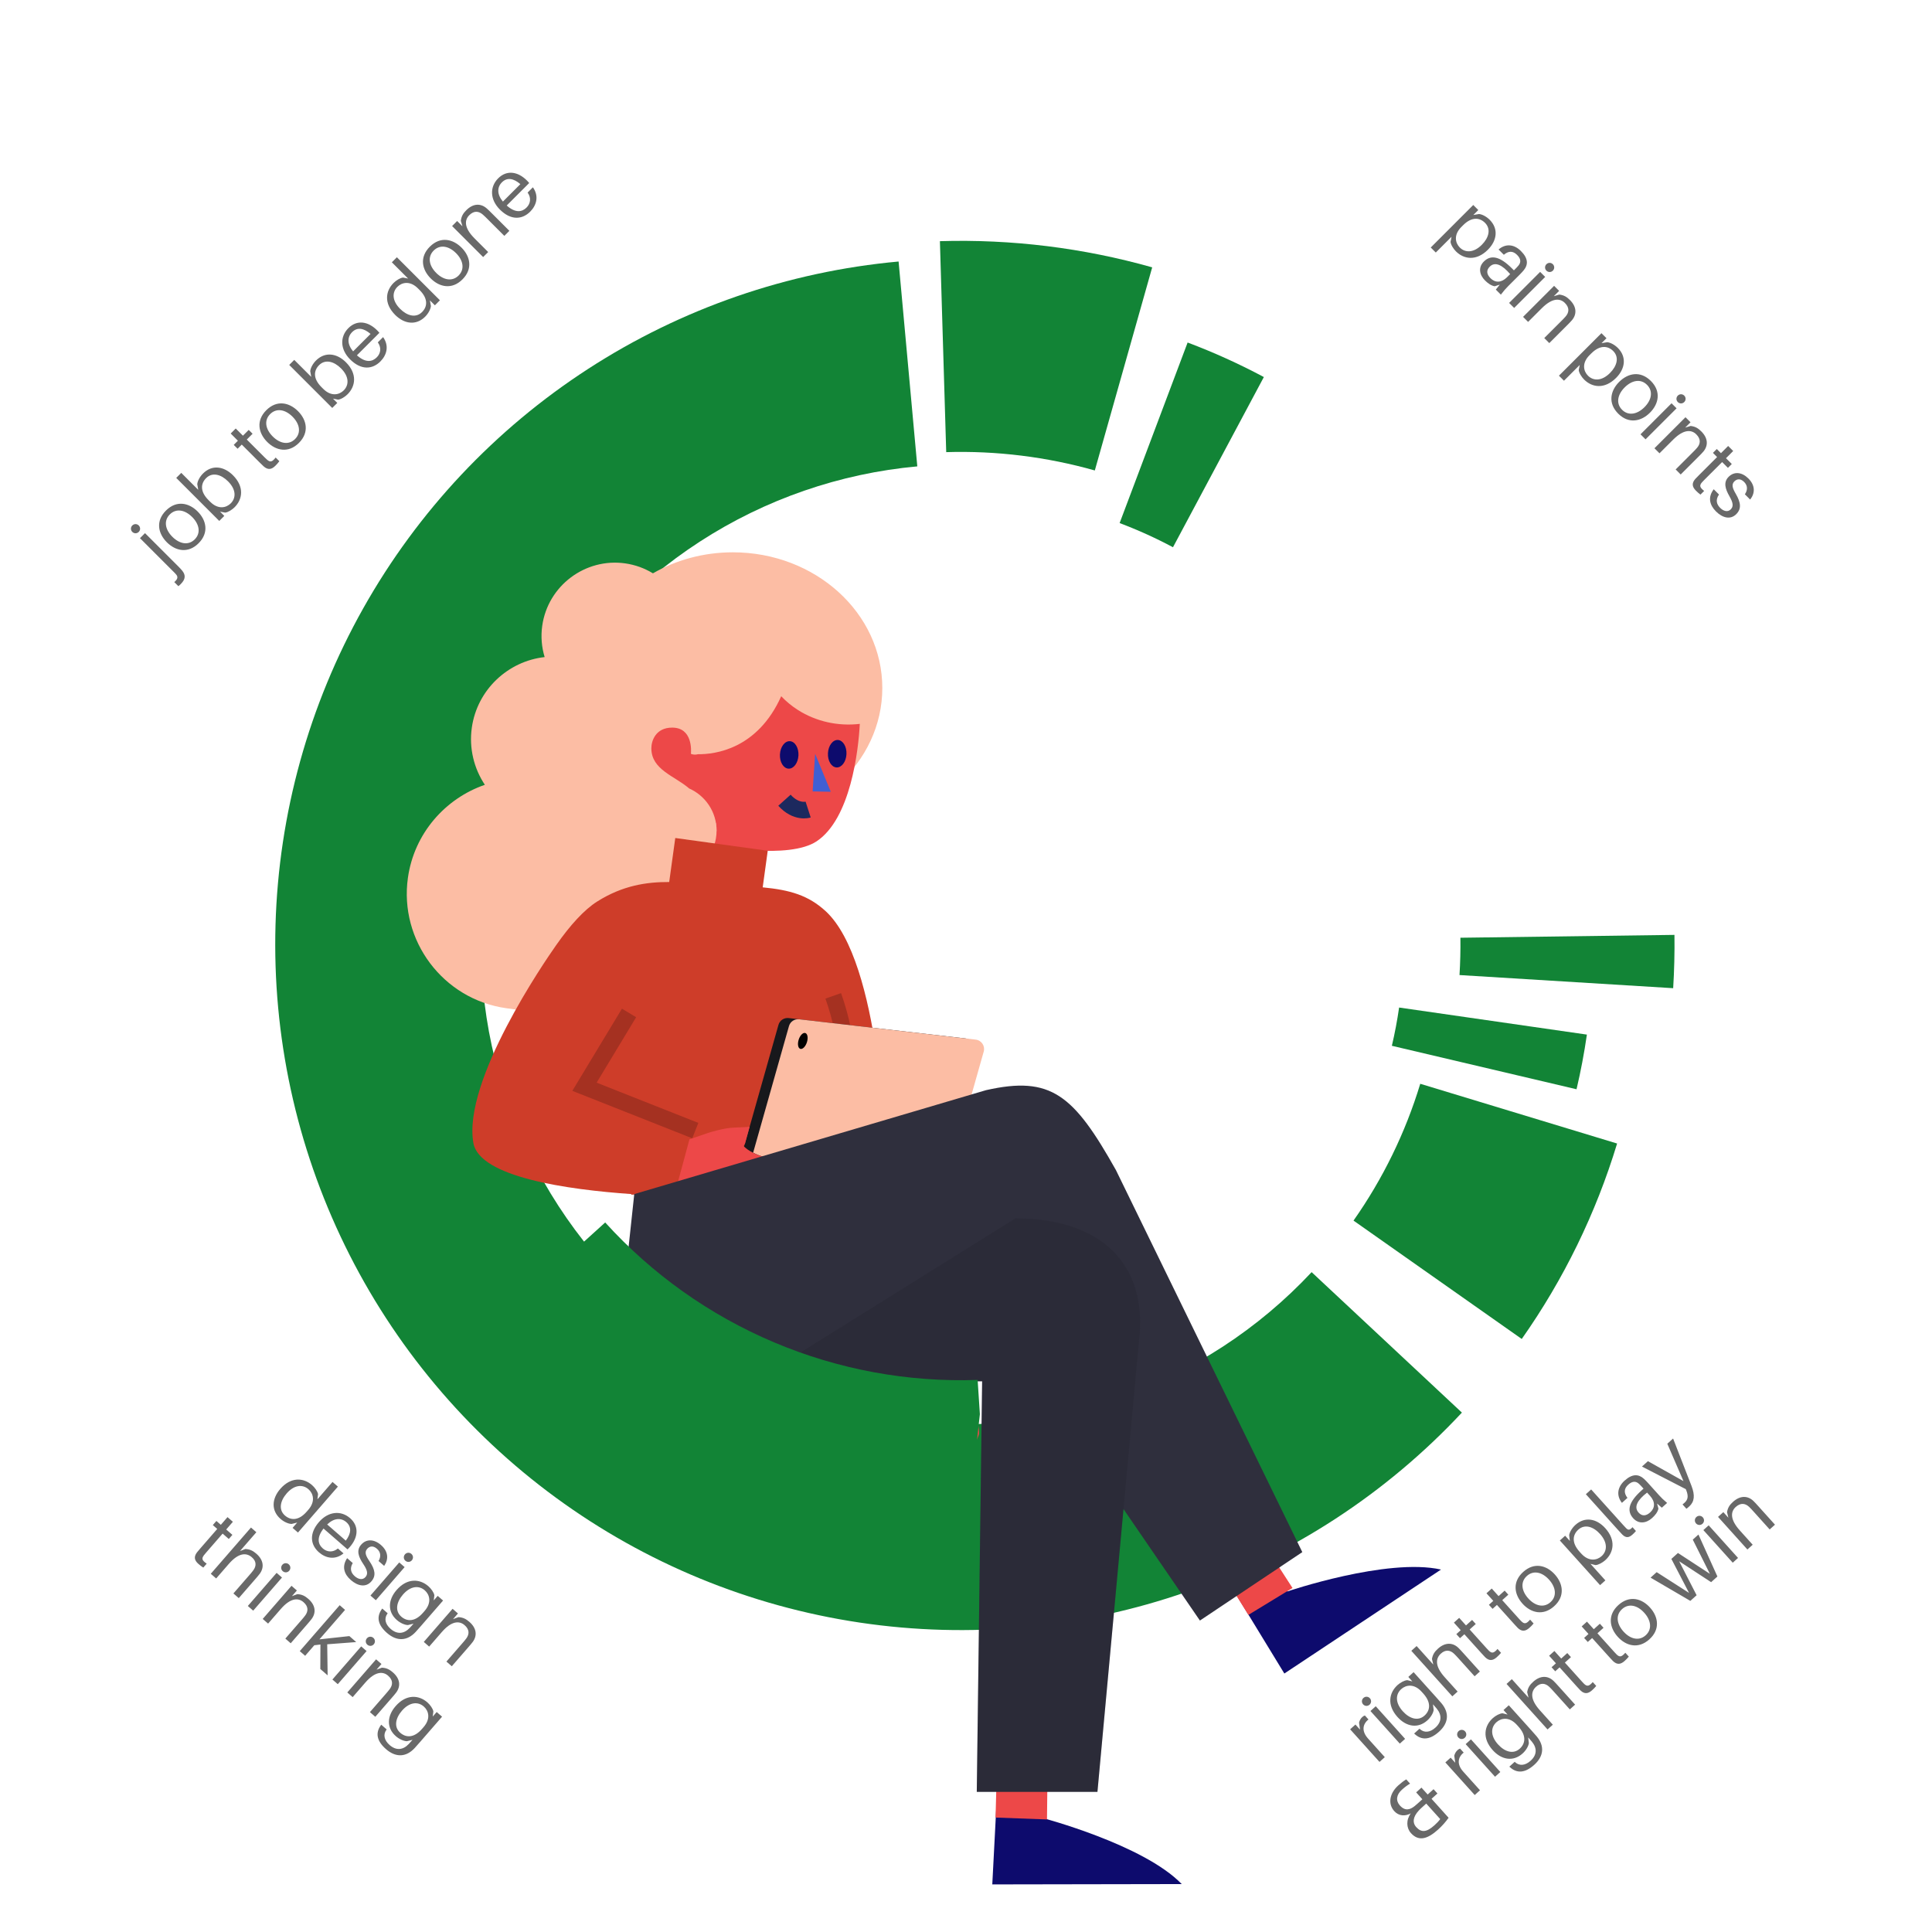 <svg width="350" height="350" viewBox="0 0 350 350" fill="none" xmlns="http://www.w3.org/2000/svg">
    <desc>Illustration of what do clients really want? Keywords: job to be done, pain points, design thinking, right to play &amp; right to win.</desc>
    <g clip-path="url(#clip1)">
        <g filter="url(#filter1_d)">
            <path d="M264.839 247.907C251.096 262.611 233.985 273.757 214.979 280.383C195.973 287.009 175.642 288.917 155.735 285.944C135.829 282.971 116.942 275.206 100.702 263.316C84.462 251.425 71.354 235.767 62.506 217.688C53.659 199.61 49.337 179.652 49.913 159.532C50.488 139.413 55.944 119.735 65.81 102.191C75.677 84.648 89.658 69.764 106.552 58.822C123.445 47.88 142.745 41.206 162.789 39.376L166.178 76.489C152.147 77.77 138.637 82.441 126.812 90.101C114.986 97.76 105.199 108.179 98.293 120.459C91.386 132.739 87.567 146.514 87.164 160.598C86.761 174.681 89.787 188.652 95.98 201.307C102.173 213.962 111.348 224.923 122.717 233.246C134.085 241.569 147.305 247.005 161.24 249.086C175.175 251.167 189.407 249.831 202.711 245.193C216.015 240.555 227.992 232.753 237.613 222.46L264.839 247.907Z" fill="#128436"/>
            <path d="M292.953 199.16C289.115 211.806 283.284 223.759 275.679 234.567L245.201 213.122C250.524 205.556 254.606 197.189 257.293 188.337L292.953 199.16Z" fill="#128436"/>
            <path d="M303.343 161.364C303.386 164.585 303.309 167.806 303.111 171.02L264.403 168.64C264.541 166.389 264.596 164.135 264.566 161.88L303.343 161.364Z" fill="#128436"/>
            <path d="M287.48 179.427C287 182.754 286.375 186.058 285.605 189.33L252.149 181.456C252.688 179.166 253.125 176.853 253.461 174.524L287.48 179.427Z" fill="#128436"/>
            <path d="M170.273 35.69C183.259 35.301 196.229 36.9 208.731 40.432L198.337 77.228C189.585 74.756 180.507 73.636 171.417 73.908L170.273 35.69Z" fill="#128436"/>
            <path d="M215.149 54.05C219.883 55.833 224.496 57.922 228.959 60.305L212.496 91.139C209.373 89.471 206.144 88.008 202.83 86.76L215.149 54.05Z" fill="#128436"/>
        </g>
        <path d="M129.696 149.062C129.774 149.521 129.815 149.992 129.815 150.472C129.815 150.485 129.815 150.497 129.815 150.509C133.971 154.974 136.164 161.204 135.251 167.678C133.645 179.062 123.017 187.062 111.632 185.456L91.675 182.641C80.291 181.035 72.29 170.406 73.897 159.022C75.028 151.002 80.638 144.661 87.835 142.175C85.877 139.227 84.945 135.583 85.475 131.824C86.447 124.932 92.037 119.773 98.668 119.037C98.126 117.251 97.954 115.324 98.231 113.362H98.231C99.252 106.124 106.009 101.037 113.247 102.059C115.088 102.318 116.789 102.949 118.286 103.864C122.474 101.452 127.44 100.056 132.766 100.056C147.717 100.056 159.838 111.061 159.838 124.637C159.838 138.213 147.717 149.219 132.766 149.219C131.728 149.219 130.704 149.166 129.696 149.062Z" fill="#FCBDA4"/>
        <path fill-rule="evenodd" clip-rule="evenodd" d="M136.891 154.073C136.891 154.073 131.934 154.219 129.821 153.065L136.628 157.339L136.891 154.073Z" fill="#CF3E83"/>
        <path d="M124.841 142.835C122.254 140.575 118.003 139.468 117.998 135.564C117.995 134.193 118.797 131.818 121.757 131.814C125.509 131.808 125.213 136.053 125.169 136.525L125.164 136.549L125.166 136.549C125.165 136.561 125.164 136.568 125.164 136.568C125.591 136.734 126.018 136.748 126.445 136.634C129.487 136.669 137.214 135.746 141.523 126.13C142.431 127.085 143.454 127.924 144.565 128.631C147.769 130.664 151.719 131.608 155.761 131.138C155.512 135.995 154.088 148.322 147.94 152.411C145.413 154.092 140.812 154.299 136.891 154.073L135.993 165.207C135.993 165.207 124.019 159.988 123.525 158.565C127.14 157.648 129.815 154.372 129.815 150.472C129.815 147.063 127.771 144.131 124.841 142.835Z" fill="#ED4848"/>
        <path fill-rule="evenodd" clip-rule="evenodd" d="M147.668 136.559L150.505 143.437L147.214 143.371L147.668 136.559Z" fill="#405FD3"/>
        <path fill-rule="evenodd" clip-rule="evenodd" d="M144.647 136.858C144.576 138.232 143.769 139.302 142.842 139.249C141.916 139.195 141.223 138.038 141.293 136.664C141.364 135.29 142.172 134.22 143.098 134.273C144.024 134.326 144.718 135.484 144.647 136.858Z" fill="#0D0B6D"/>
        <path fill-rule="evenodd" clip-rule="evenodd" d="M153.345 136.638C153.274 138.012 152.467 139.083 151.54 139.029C150.614 138.976 149.92 137.819 149.991 136.445C150.062 135.071 150.87 134 151.796 134.053C152.722 134.107 153.416 135.264 153.345 136.638Z" fill="#0D0B6D"/>
        <path d="M146.406 146.666C146.406 146.666 144.261 147.358 142.112 144.968" stroke="#1C295E" stroke-width="3"/>
        <path opacity="0.402" fill-rule="evenodd" clip-rule="evenodd" d="M136.883 154.073C136.883 154.073 131.926 154.219 129.813 153.065L136.62 157.338L136.883 154.073Z" fill="black"/>
        <path fill-rule="evenodd" clip-rule="evenodd" d="M117.015 216.486L114.366 216.448C114.366 216.448 114.369 216.406 114.373 216.318C115.285 216.382 116.168 216.436 117.015 216.486Z" fill="#C83820"/>
        <path d="M170.995 245.194L162.25 246.29L148.165 224.261L147.651 216.939L126.193 216.62L117.034 216.486H117.015C116.167 216.436 115.285 216.383 114.373 216.318C102.837 215.512 86.854 213.269 85.757 207.058C83.767 195.81 98.819 173.98 100.598 171.45C100.709 171.293 100.766 171.208 100.766 171.208C103.289 167.605 105.828 164.802 108.197 163.311C112.805 160.408 117.126 159.772 121.232 159.784L122.332 151.813L139.082 154.124L138.17 160.75C143.089 161.221 146.435 162.183 149.568 165.059C159.624 174.291 160.364 208.868 160.364 208.868L170.995 245.194Z" fill="#CE3D29"/>
        <path fill-rule="evenodd" clip-rule="evenodd" d="M126.193 216.62V216.774C126.193 216.774 122.351 216.781 117.034 216.486L126.193 216.62Z" fill="#C83820"/>
        <path opacity="0.201" d="M147.343 216.85C148.573 201.23 157.086 197.927 150.951 180.409" stroke="black" stroke-width="3"/>
        <path fill-rule="evenodd" clip-rule="evenodd" d="M161.826 236.174L129.837 232.487C128.789 232.366 128.099 231.336 128.386 230.322L141.026 185.666C141.254 184.859 142.034 184.337 142.868 184.432L174.856 188.119C175.904 188.24 176.594 189.27 176.306 190.285L163.667 234.94C163.439 235.748 162.659 236.27 161.826 236.174Z" fill="#18181C"/>
        <path d="M133.42 219.486C133.48 219.502 133.542 219.519 133.604 219.537C135.827 220.143 138.098 220.51 141.258 220.094C143.29 219.828 145.037 219.481 145.018 219.156C144.962 218.337 143.975 218.153 143.975 218.153L142.077 218.245L140.252 218.137C140.252 218.137 148.639 216.551 148.639 216.305C148.613 215.439 147.237 215.089 147.237 215.089C147.237 215.089 150.121 214.63 150.088 214.171C150.009 213.004 148.722 212.916 148.722 212.916C148.722 212.916 149.079 212.607 149.043 212.322C148.902 211.172 146.85 210.981 145.873 210.841C145.873 210.841 142.549 210.795 141.559 210.549C138.956 209.899 137.407 209.318 136.435 208.833L142.93 185.885C143.158 185.078 143.939 184.556 144.772 184.652L176.761 188.339C177.808 188.46 178.498 189.49 178.211 190.504L165.572 235.16C165.343 235.967 164.563 236.489 163.73 236.394L131.741 232.707C130.693 232.585 130.003 231.556 130.29 230.541L133.42 219.486Z" fill="#FCBDA4"/>
        <path fill-rule="evenodd" clip-rule="evenodd" d="M148.64 216.305C148.613 215.439 147.237 215.089 147.237 215.089C147.237 215.089 150.121 214.63 150.088 214.171C150.009 213.004 148.722 212.916 148.722 212.916C148.722 212.916 149.079 212.607 149.043 212.322C148.912 211.257 147.143 211.015 146.106 210.873C146.023 210.862 145.945 210.851 145.873 210.841C145.873 210.841 142.549 210.795 141.56 210.549C136.623 209.316 135.476 208.333 134.87 207.779C134.851 207.763 134.833 207.746 134.816 207.73C134.766 207.684 134.719 207.641 134.673 207.603C134.707 207.566 134.746 207.504 134.786 207.44C134.843 207.349 134.903 207.253 134.959 207.213L135.802 204.122C135.185 204.188 134.581 204.209 133.983 204.23C133.143 204.259 132.315 204.288 131.474 204.442C129.183 204.865 127.826 205.397 127.826 205.397L124.902 206.396L122.782 214.243C123.585 214.958 125.508 216.367 126.813 217.078C129.333 218.45 130.443 218.73 132.146 219.158C132.432 219.23 132.735 219.306 133.064 219.393C133.101 219.402 133.139 219.412 133.177 219.422C133.315 219.458 133.458 219.496 133.604 219.537C135.827 220.143 138.098 220.51 141.258 220.094C143.29 219.828 145.037 219.481 145.018 219.156C144.962 218.337 143.975 218.153 143.975 218.153L142.078 218.245L140.252 218.137C140.252 218.137 148.64 216.551 148.64 216.305ZM175.659 251.221C175.302 250.52 172.854 247.579 170.843 245.213L162.473 246.262C161.514 251.916 165.497 259.995 165.497 259.995C165.497 259.995 163.425 258.731 163.013 259.836C162.83 260.329 162.414 264.257 170.174 264.522C170.998 264.55 172.979 262.874 172.979 262.874C172.979 262.874 171.534 265.634 173.747 266.176C173.747 266.176 177.313 260.832 177.368 259.644C177.422 258.455 176.278 252.437 175.659 251.221Z" fill="#ED4848"/>
        <path opacity="0.148" d="M167.081 249.212C167.081 249.212 168.17 253.325 171.907 254.607C173.214 255.055 172.887 260.346 176.09 259.713" stroke="black" stroke-width="3"/>
        <path fill-rule="evenodd" clip-rule="evenodd" d="M146.18 188.812C145.928 189.603 145.391 190.139 144.979 190.008C144.568 189.877 144.439 189.129 144.691 188.338C144.943 187.546 145.48 187.011 145.891 187.142C146.303 187.273 146.432 188.02 146.18 188.812Z" fill="#020101"/>
        <path opacity="0.2" d="M113.958 183.506L105.884 196.875L125.959 204.819" stroke="black" stroke-width="3"/>
        <path fill-rule="evenodd" clip-rule="evenodd" d="M233.197 288.311L229.244 280.531L219.731 281.964L232.671 303.175L261.053 284.339C251.284 282.16 233.197 288.311 233.197 288.311ZM188.752 329.314L189.741 320.677L181.048 316.641L179.763 341.378L214.083 341.318C207.162 334.14 188.752 329.314 188.752 329.314Z" fill="#0D0B6D"/>
        <path fill-rule="evenodd" clip-rule="evenodd" d="M230.245 281.634L220.604 283.648L226.155 292.554L234.149 287.681L230.245 281.634ZM189.751 322.439L180.632 318.814L180.352 329.266L189.673 329.609L189.751 322.439Z" fill="#ED4848"/>
        <path d="M203.531 273.384L198.812 324.614H176.952L177.922 250.232L136.196 250.519C124.293 250.519 112.78 240.296 113.605 228.416L114.903 216.32L178.624 197.495C190.42 194.828 194.51 198.351 202.158 211.965L235.925 281.181L217.375 293.577L203.531 273.384Z" fill="#2F2F3D"/>
        <path opacity="0.15" fill-rule="evenodd" clip-rule="evenodd" d="M183.948 220.724L136.196 250.519L177.922 250.232L176.952 324.614H198.812L206.306 243.265C208.155 228.464 198.892 220.724 183.948 220.724Z" fill="#18181C"/>
        <path d="M95.826 233.97L109.637 221.461C118.13 230.838 128.568 238.249 140.221 243.176C151.874 248.103 164.462 250.427 177.107 249.988L177.514 256.19L176.214 267.886L128.56 257.056L95.826 233.97Z" fill="#128436"/>
        <path d="M269.864 39.809C269.291 39.236 268.517 38.823 267.933 38.77L266.905 38.95L267.806 38.048L266.894 37.136L259.194 44.837L260.106 45.749L262.959 42.896L262.779 43.818C262.832 44.338 263.288 45.07 263.754 45.537C265.208 46.99 267.467 47.319 269.546 45.24C271.19 43.596 271.508 41.453 269.864 39.809ZM264.454 44.837C263.648 44.031 263.288 42.567 264.741 41.114L265.048 40.806C266.661 39.194 268.093 39.438 269.026 40.371C270.15 41.495 269.715 43.076 268.443 44.349C266.968 45.823 265.441 45.823 264.454 44.837ZM270.981 52.466L271.893 53.378C272.434 52.668 272.795 52.265 273.219 51.84L275.33 49.73C275.574 49.486 275.839 49.199 276.04 48.956C276.868 47.937 276.868 46.813 275.531 45.477C274.29 44.236 272.763 44.087 271.479 45.201L272.434 46.155C273.272 45.445 274.068 45.413 274.831 46.176C275.584 46.93 275.542 47.566 275.065 48.128C274.874 48.361 274.651 48.584 274.407 48.828L274.258 48.977L273.898 48.616C271.692 46.41 270.079 46.113 268.807 47.386C267.767 48.425 268.001 49.783 269.019 50.801C269.56 51.342 270.132 51.745 270.779 51.862L271.692 51.565L270.981 52.466ZM270.026 50.409C269.337 49.719 269.199 48.987 269.878 48.309C270.843 47.343 272.148 47.99 273.58 49.656L273.007 50.228C271.989 51.246 270.875 51.257 270.026 50.409ZM281.314 47.866C280.986 47.537 280.477 47.537 280.148 47.866C279.819 48.194 279.819 48.704 280.148 49.032C280.477 49.361 280.986 49.361 281.314 49.032C281.643 48.704 281.643 48.194 281.314 47.866ZM274.303 55.789L279.925 50.167L279.013 49.255L273.391 54.877L274.303 55.789ZM284.775 58.008C285.677 56.937 285.645 55.59 284.415 54.36C283.842 53.787 283.333 53.469 282.484 53.363L281.487 53.66L282.452 52.695L281.54 51.782L275.919 57.404L276.831 58.316L279.302 55.845C281.222 53.925 282.622 54.01 283.502 54.89C284.372 55.76 284.245 56.608 283.64 57.319C283.375 57.627 283.142 57.86 282.855 58.146L279.758 61.243L280.67 62.156L283.831 58.995C284.287 58.539 284.51 58.316 284.775 58.008ZM293.086 63.032C292.514 62.459 291.739 62.045 291.156 61.992L290.127 62.173L291.029 61.271L290.117 60.359L282.416 68.059L283.328 68.972L286.182 66.118L286.001 67.041C286.054 67.561 286.51 68.293 286.977 68.759C288.43 70.212 290.689 70.541 292.768 68.462C294.412 66.818 294.73 64.676 293.086 63.032ZM287.677 68.059C286.871 67.253 286.51 65.79 287.963 64.336L288.271 64.029C289.883 62.417 291.315 62.66 292.249 63.594C293.373 64.718 292.938 66.299 291.665 67.571C290.191 69.046 288.664 69.046 287.677 68.059ZM299.072 69.017C297.163 67.108 294.914 67.596 293.323 69.187C291.743 70.767 291.244 73.027 293.154 74.936C295.063 76.845 297.322 76.347 298.902 74.766C300.493 73.175 300.981 70.927 299.072 69.017ZM293.854 74.236C292.719 73.101 293.005 71.499 294.32 70.184C295.646 68.858 297.237 68.582 298.372 69.717C299.507 70.852 299.231 72.443 297.905 73.769C296.59 75.084 294.989 75.371 293.854 74.236ZM305.117 71.668C304.788 71.34 304.279 71.34 303.95 71.668C303.622 71.997 303.622 72.506 303.95 72.835C304.279 73.164 304.788 73.164 305.117 72.835C305.446 72.506 305.446 71.997 305.117 71.668ZM298.106 79.591L303.728 73.97L302.816 73.058L297.194 78.679L298.106 79.591ZM308.578 81.811C309.479 80.74 309.448 79.393 308.217 78.163C307.645 77.59 307.135 77.272 306.287 77.166L305.29 77.463L306.255 76.497L305.343 75.585L299.721 81.207L300.634 82.119L303.105 79.647C305.025 77.728 306.425 77.813 307.305 78.693C308.175 79.563 308.048 80.411 307.443 81.122C307.178 81.429 306.944 81.663 306.658 81.949L303.561 85.046L304.473 85.958L307.634 82.798C308.09 82.342 308.313 82.119 308.578 81.811ZM311.98 83.707L313.03 84.757L313.73 84.057L312.68 83.007L313.985 81.703L313.073 80.791L311.768 82.095L311.015 81.342L310.315 82.042L311.068 82.795L307.791 86.073C307.472 86.391 307.239 86.624 307.101 86.783C306.454 87.536 306.528 88.183 307.228 88.883C307.483 89.138 307.748 89.382 308.056 89.605L308.724 88.936C307.928 88.311 307.822 87.971 308.321 87.388C308.459 87.229 308.554 87.133 308.745 86.942L311.98 83.707ZM316.737 86.682C315.581 85.526 314.181 85.356 313.152 86.385C312.166 87.372 312.558 88.591 313.29 89.875C313.979 91.073 314.075 91.742 313.534 92.283C312.993 92.823 312.229 92.611 311.625 92.007C310.978 91.36 310.744 90.554 311.413 89.588L310.458 88.634C309.355 90.076 309.705 91.487 310.861 92.643C312.049 93.831 313.481 94.202 314.541 93.142C315.496 92.187 315.39 91.063 314.435 89.429C313.873 88.464 313.629 87.775 314.191 87.213C314.679 86.725 315.326 86.672 315.963 87.308C316.62 87.966 316.631 88.761 316.101 89.546L317.055 90.501C317.967 89.355 317.999 87.945 316.737 86.682Z" fill="#696969"/>
        <path d="M61.213 269.314L60.239 268.468L57.503 271.615L57.619 270.682C57.53 270.167 57.024 269.469 56.526 269.036C54.975 267.687 52.698 267.517 50.769 269.736C49.244 271.49 49.076 273.65 50.831 275.175C51.442 275.707 52.243 276.065 52.829 276.078L53.843 275.826L53.006 276.788L53.98 277.635L61.213 269.314ZM51.627 274.556C50.427 273.513 50.751 271.906 51.932 270.548C53.3 268.974 54.823 268.868 55.876 269.783C56.736 270.531 57.198 271.966 55.85 273.517L55.565 273.845C54.069 275.566 52.623 275.422 51.627 274.556ZM63.383 280.244C64.908 278.489 65.064 276.458 63.411 275.021C61.77 273.594 59.486 273.775 57.793 275.722C55.953 277.839 56.233 279.872 57.795 281.23C59.029 282.302 60.734 282.651 62.231 281.409L61.212 280.523C60.328 281.265 59.271 281.201 58.49 280.522C57.607 279.754 57.323 278.573 58.61 276.909L62.957 280.688C63.166 280.493 63.304 280.334 63.383 280.244ZM62.739 275.749C63.724 276.605 63.636 277.78 62.644 279.104L59.271 276.172C60.496 274.991 61.788 274.922 62.739 275.749ZM69.013 279.891C67.779 278.818 66.371 278.746 65.416 279.844C64.501 280.897 64.977 282.087 65.797 283.316C66.568 284.463 66.71 285.123 66.208 285.701C65.706 286.278 64.93 286.12 64.284 285.559C63.594 284.959 63.305 284.171 63.904 283.161L62.885 282.276C61.886 283.791 62.333 285.174 63.567 286.247C64.835 287.349 66.289 287.62 67.273 286.487C68.159 285.469 67.975 284.354 66.909 282.792C66.281 281.868 65.989 281.197 66.511 280.597C66.963 280.077 67.605 279.978 68.284 280.569C68.986 281.179 69.052 281.972 68.578 282.792L69.597 283.678C70.427 282.471 70.36 281.062 69.013 279.891ZM74.527 281.504C74.176 281.199 73.668 281.234 73.363 281.585C73.058 281.936 73.094 282.444 73.445 282.749C73.795 283.054 74.303 283.019 74.608 282.668C74.913 282.317 74.878 281.809 74.527 281.504ZM68.086 289.897L73.301 283.897L72.328 283.05L67.112 289.05L68.086 289.897ZM80.267 289.952L79.293 289.105L78.575 289.932L78.69 288.999C78.601 288.484 78.095 287.786 77.597 287.353C76.046 286.004 73.769 285.834 71.841 288.053C70.315 289.808 70.147 291.967 71.902 293.492C72.513 294.024 73.315 294.382 73.9 294.395L74.914 294.143L74.826 294.245C74.668 294.426 74.501 294.619 74.243 294.892C73.194 296.007 71.959 296.125 70.77 295.092C69.74 294.197 69.594 293.175 70.154 292.371L70.232 292.259L69.247 291.403L69.16 291.526C68.182 292.902 68.411 294.353 70.12 295.839C71.853 297.345 73.724 297.342 75.305 295.636C75.602 295.318 76.006 294.854 76.331 294.48L80.267 289.952ZM72.699 292.873C71.499 291.83 71.822 290.223 73.003 288.865C74.371 287.291 75.895 287.185 76.948 288.1C77.808 288.848 78.27 290.283 76.922 291.834L76.636 292.162C75.14 293.883 73.695 293.739 72.699 292.873ZM85.652 297.435C86.476 296.304 86.351 294.962 85.037 293.82C84.426 293.289 83.896 293.007 83.042 292.96L82.068 293.326L82.964 292.296L81.99 291.45L76.775 297.45L77.748 298.296L80.041 295.658C81.822 293.609 83.225 293.596 84.164 294.413C85.093 295.22 85.025 296.075 84.471 296.826C84.228 297.152 84.012 297.401 83.746 297.707L80.873 301.012L81.846 301.858L84.779 298.485C85.202 297.998 85.409 297.76 85.652 297.435ZM40.33 277.827L41.451 278.801L42.1 278.054L40.98 277.08L42.19 275.687L41.217 274.841L40.006 276.233L39.202 275.535L38.553 276.282L39.356 276.98L36.316 280.478C36.02 280.818 35.804 281.067 35.678 281.235C35.085 282.032 35.204 282.672 35.951 283.322C36.223 283.558 36.504 283.783 36.827 283.983L37.447 283.27C36.609 282.701 36.48 282.37 36.937 281.753C37.063 281.585 37.151 281.483 37.329 281.28L40.33 277.827ZM47.063 285.091C47.888 283.959 47.762 282.618 46.449 281.476C45.838 280.945 45.307 280.663 44.454 280.616L43.48 280.982L46.442 277.575L45.468 276.728L38.186 285.105L39.16 285.952L41.453 283.314C43.234 281.265 44.617 281.275 45.576 282.069C46.524 282.853 46.437 283.731 45.883 284.482C45.64 284.808 45.423 285.057 45.158 285.362L42.284 288.668L43.258 289.514L46.19 286.141C46.613 285.654 46.82 285.416 47.063 285.091ZM52.311 283.392C51.961 283.087 51.453 283.123 51.148 283.474C50.842 283.825 50.878 284.333 51.229 284.638C51.58 284.943 52.088 284.907 52.393 284.556C52.698 284.205 52.662 283.697 52.311 283.392ZM45.87 291.785L51.086 285.785L50.112 284.939L44.897 290.939L45.87 291.785ZM56.471 293.269C57.296 292.138 57.17 290.796 55.857 289.654C55.246 289.123 54.716 288.841 53.862 288.795L52.888 289.16L53.783 288.13L52.81 287.284L47.594 293.284L48.568 294.13L50.861 291.492C52.642 289.443 54.044 289.43 54.984 290.247C55.912 291.054 55.844 291.909 55.291 292.661C55.048 292.986 54.831 293.235 54.566 293.541L51.692 296.846L52.666 297.693L55.598 294.319C56.022 293.832 56.228 293.594 56.471 293.269ZM58.029 302.355L59.354 303.506L59.279 297.876L64.535 297.477L63.29 296.394L57.866 296.986L62.511 291.643L61.538 290.797L54.305 299.117L55.278 299.964L56.941 298.05L58.049 297.92L58.029 302.355ZM67.634 296.712C67.283 296.407 66.775 296.443 66.47 296.794C66.165 297.144 66.201 297.652 66.552 297.957C66.903 298.262 67.41 298.227 67.715 297.876C68.02 297.525 67.985 297.017 67.634 296.712ZM61.193 305.105L66.409 299.105L65.435 298.259L60.219 304.259L61.193 305.105ZM71.794 306.589C72.618 305.457 72.493 304.116 71.18 302.974C70.568 302.443 70.038 302.161 69.184 302.114L68.21 302.48L69.106 301.45L68.132 300.604L62.917 306.604L63.89 307.45L66.183 304.812C67.965 302.763 69.367 302.75 70.307 303.567C71.235 304.374 71.167 305.229 70.614 305.98C70.371 306.306 70.154 306.555 69.888 306.86L67.015 310.166L67.988 311.012L70.921 307.639C71.344 307.152 71.551 306.914 71.794 306.589ZM80.085 310.993L79.111 310.147L78.392 310.973L78.508 310.04C78.419 309.526 77.913 308.827 77.415 308.394C75.864 307.046 73.587 306.876 71.658 309.095C70.133 310.849 69.965 313.009 71.72 314.534C72.331 315.066 73.132 315.424 73.718 315.436L74.732 315.185L74.643 315.287C74.486 315.468 74.318 315.66 74.061 315.933C73.012 317.049 71.776 317.167 70.588 316.134C69.557 315.238 69.412 314.217 69.972 313.412L70.049 313.301L69.064 312.444L68.977 312.568C68 313.944 68.229 315.395 69.938 316.881C71.67 318.387 73.541 318.383 75.123 316.678C75.42 316.359 75.823 315.895 76.148 315.522L80.085 310.993ZM72.516 313.915C71.316 312.872 71.64 311.265 72.821 309.906C74.189 308.333 75.712 308.226 76.765 309.142C77.626 309.889 78.088 311.324 76.739 312.875L76.454 313.204C74.958 314.924 73.513 314.781 72.516 313.915Z" fill="#696969"/>
        <path d="M246.789 311.058C246.51 311.309 246.299 311.68 246.205 312.068L246.382 313.342L245.549 312.417L244.59 313.28L249.91 319.188L250.869 318.325L247.838 314.958C246.623 313.609 246.849 312.336 247.913 311.499L247.26 310.775C247.099 310.82 246.945 310.918 246.789 311.058ZM247.003 307.596C246.657 307.907 246.631 308.415 246.942 308.761C247.253 309.106 247.761 309.133 248.107 308.822C248.452 308.511 248.479 308.002 248.168 307.657C247.857 307.311 247.348 307.284 247.003 307.596ZM254.548 315.012L249.229 309.104L248.27 309.967L253.589 315.875L254.548 315.012ZM256.087 302.928L255.129 303.791L255.861 304.605L254.949 304.377C254.427 304.402 253.673 304.819 253.182 305.261C251.655 306.636 251.208 308.875 253.176 311.06C254.731 312.788 256.854 313.218 258.582 311.662C259.184 311.12 259.638 310.368 259.721 309.789L259.595 308.752L259.685 308.852C259.846 309.03 260.017 309.22 260.256 309.509C261.236 310.686 261.202 311.927 260.032 312.981C259.017 313.894 257.986 313.914 257.256 313.26L257.154 313.17L256.184 314.043L256.296 314.144C257.543 315.282 259.011 315.232 260.694 313.716C262.4 312.181 262.625 310.323 261.125 308.545C260.845 308.212 260.433 307.755 260.102 307.387L256.087 302.928ZM258.065 310.796C256.883 311.86 255.328 311.343 254.123 310.005C252.728 308.455 252.808 306.93 253.845 305.997C254.692 305.234 256.172 304.95 257.547 306.478L257.839 306.801C259.364 308.495 259.046 309.912 258.065 310.796ZM264.171 298.495C263.148 297.539 261.802 297.5 260.508 298.664C259.907 299.206 259.562 299.698 259.412 300.54L259.656 301.551L256.635 298.196L255.676 299.059L263.104 307.308L264.062 306.445L261.724 303.848C259.907 301.83 260.085 300.458 260.99 299.603C261.884 298.758 262.745 298.952 263.423 299.593C263.716 299.873 263.937 300.119 264.208 300.42L267.139 303.675L268.098 302.811L265.107 299.49C264.675 299.01 264.464 298.776 264.171 298.495ZM266.243 295.197L267.346 294.203L266.684 293.467L265.58 294.461L264.346 293.09L263.387 293.953L264.622 295.324L263.83 296.037L264.493 296.773L265.284 296.06L268.385 299.505C268.687 299.839 268.907 300.084 269.059 300.23C269.777 300.916 270.427 300.875 271.163 300.213C271.43 299.972 271.688 299.72 271.926 299.425L271.294 298.722C270.628 299.484 270.283 299.572 269.727 299.044C269.575 298.898 269.485 298.797 269.304 298.597L266.243 295.197ZM272.143 289.884L273.246 288.891L272.584 288.155L271.48 289.149L270.246 287.778L269.287 288.641L270.522 290.012L269.73 290.724L270.393 291.46L271.184 290.747L274.286 294.192C274.587 294.526 274.808 294.772 274.959 294.918C275.677 295.603 276.327 295.563 277.063 294.9C277.331 294.66 277.588 294.408 277.827 294.112L277.194 293.41C276.528 294.171 276.183 294.26 275.627 293.731C275.475 293.585 275.385 293.485 275.204 293.284L272.143 289.884ZM275.946 284.765C273.939 286.571 274.309 288.842 275.814 290.515C277.31 292.175 279.54 292.792 281.546 290.985C283.553 289.178 283.173 286.896 281.678 285.235C280.172 283.563 277.952 282.958 275.946 284.765ZM280.884 290.249C279.691 291.323 278.107 290.953 276.862 289.571C275.607 288.178 275.415 286.574 276.608 285.5C277.801 284.427 279.375 284.785 280.63 286.179C281.874 287.561 282.077 289.175 280.884 290.249ZM285.407 276.246C284.805 276.788 284.351 277.539 284.268 278.119L284.394 279.156L283.541 278.209L282.582 279.072L289.869 287.165L290.828 286.301L288.128 283.303L289.04 283.531C289.562 283.505 290.316 283.088 290.807 282.647C292.334 281.272 292.781 279.033 290.813 276.848C289.258 275.12 287.135 274.69 285.407 276.246ZM290.144 281.911C289.297 282.674 287.817 282.957 286.442 281.43L286.151 281.107C284.625 279.412 284.943 277.995 285.924 277.112C287.106 276.048 288.662 276.565 289.866 277.903C291.261 279.452 291.181 280.977 290.144 281.911ZM288.253 269.828L287.295 270.691L293.176 277.223C293.467 277.546 293.698 277.803 293.89 277.993C294.596 278.71 295.169 278.517 295.726 278.015C295.949 277.814 296.185 277.582 296.366 277.358L295.744 276.667C295.27 277.195 294.981 277.233 294.618 276.874C294.436 276.694 294.265 276.505 294.105 276.326L288.253 269.828ZM301.055 273.136L302.014 272.273C301.333 271.696 300.949 271.315 300.547 270.869L298.55 268.65C298.319 268.394 298.047 268.114 297.814 267.9C296.841 267.021 295.718 266.962 294.313 268.226C293.009 269.401 292.781 270.918 293.826 272.258L294.829 271.355C294.163 270.481 294.173 269.685 294.976 268.962C295.767 268.25 296.4 268.325 296.937 268.831C297.16 269.034 297.371 269.268 297.602 269.525L297.742 269.681L297.363 270.022C295.044 272.11 294.663 273.704 295.868 275.042C296.852 276.134 298.22 275.972 299.29 275.009C299.858 274.497 300.291 273.946 300.441 273.306L300.192 272.379L301.055 273.136ZM298.95 273.982C298.226 274.634 297.488 274.734 296.845 274.02C295.932 273.006 296.646 271.737 298.384 270.394L298.926 270.996C299.89 272.066 299.842 273.179 298.95 273.982ZM303.096 260.601L302.048 261.545L304.975 268.315L298.536 264.707L297.455 265.68L305.398 269.771L305.51 270.053C305.912 271.105 305.753 271.712 305.162 272.244C305.062 272.335 304.961 272.425 304.806 272.544L305.509 273.325C305.674 273.216 305.808 273.096 306.02 272.905C306.978 272.042 307.082 270.879 306.437 269.199L303.096 260.601ZM259.704 324.129L258.634 325.092L257.509 323.844L256.551 324.707L257.675 325.955L257.006 326.558C256.761 326.778 256.516 326.999 256.305 327.169C255.44 327.867 254.545 328.128 253.601 327.08C252.828 326.222 252.948 325.145 253.963 324.231C254.509 323.74 254.907 323.442 255.444 323.119L254.752 322.35C254.258 322.654 253.86 322.951 253.314 323.443C251.72 324.878 251.397 326.784 252.581 328.099C253.394 329.002 254.548 329.073 255.576 328.511C254.694 329.729 254.778 331.167 255.611 332.092C257.077 333.72 258.737 333.053 260.531 331.437C261.278 330.764 261.923 330.023 262.427 329.306L259.336 325.872L260.406 324.909L259.704 324.129ZM256.551 330.984C255.909 330.271 255.867 329.238 257.049 327.972C257.252 327.749 257.463 327.559 257.709 327.338L258.377 326.736L260.907 329.545C260.598 329.964 260.317 330.257 259.871 330.659C258.478 331.913 257.515 332.054 256.551 330.984ZM264.037 317.058C263.758 317.309 263.548 317.68 263.453 318.068L263.631 319.341L262.798 318.416L261.839 319.279L267.159 325.187L268.117 324.324L265.086 320.958C263.872 319.609 264.098 318.335 265.161 317.499L264.509 316.774C264.347 316.819 264.193 316.917 264.037 317.058ZM264.251 313.595C263.906 313.906 263.879 314.415 264.19 314.76C264.501 315.106 265.01 315.132 265.355 314.821C265.701 314.51 265.728 314.002 265.416 313.656C265.105 313.31 264.597 313.284 264.251 313.595ZM271.797 321.011L266.477 315.103L265.518 315.966L270.838 321.874L271.797 321.011ZM273.336 308.927L272.377 309.791L273.11 310.604L272.198 310.376C271.676 310.402 270.921 310.819 270.431 311.261C268.904 312.636 268.457 314.875 270.424 317.059C271.98 318.787 274.103 319.217 275.831 317.661C276.433 317.119 276.886 316.368 276.97 315.788L276.844 314.751L276.934 314.851C277.094 315.03 277.265 315.219 277.505 315.508C278.484 316.685 278.451 317.926 277.28 318.98C276.266 319.893 275.235 319.914 274.504 319.259L274.403 319.169L273.433 320.042L273.544 320.144C274.791 321.282 276.26 321.231 277.943 319.716C279.648 318.18 279.873 316.323 278.373 314.545C278.093 314.211 277.682 313.754 277.351 313.386L273.336 308.927ZM275.313 316.795C274.132 317.859 272.576 317.342 271.372 316.004C269.977 314.455 270.056 312.93 271.093 311.996C271.94 311.233 273.421 310.95 274.796 312.477L275.087 312.8C276.613 314.495 276.294 315.912 275.313 316.795ZM281.42 304.495C280.397 303.538 279.05 303.5 277.757 304.664C277.155 305.206 276.811 305.698 276.66 306.54L276.905 307.551L273.884 304.195L272.925 305.059L280.352 313.307L281.311 312.444L278.972 309.847C277.156 307.829 277.334 306.458 278.239 305.603C279.133 304.757 279.994 304.951 280.672 305.592C280.965 305.873 281.186 306.118 281.457 306.419L284.388 309.674L285.346 308.811L282.355 305.489C281.924 305.01 281.713 304.776 281.42 304.495ZM283.491 301.196L284.595 300.203L283.932 299.467L282.829 300.461L281.594 299.09L280.636 299.953L281.87 301.324L281.079 302.036L281.741 302.772L282.533 302.06L285.634 305.504C285.935 305.838 286.156 306.084 286.308 306.23C287.026 306.915 287.676 306.875 288.411 306.212C288.679 305.972 288.936 305.72 289.175 305.424L288.543 304.722C287.876 305.483 287.532 305.572 286.975 305.043C286.823 304.897 286.733 304.797 286.552 304.596L283.491 301.196ZM289.391 295.884L290.495 294.89L289.832 294.154L288.729 295.148L287.494 293.777L286.536 294.64L287.77 296.011L286.979 296.724L287.641 297.46L288.433 296.747L291.534 300.191C291.835 300.526 292.056 300.771 292.208 300.917C292.926 301.603 293.576 301.562 294.312 300.9C294.579 300.659 294.837 300.407 295.075 300.112L294.443 299.409C293.776 300.171 293.432 300.259 292.875 299.731C292.724 299.585 292.633 299.484 292.453 299.284L289.391 295.884ZM293.194 290.764C291.188 292.571 291.557 294.842 293.063 296.514C294.558 298.175 296.788 298.791 298.795 296.984C300.801 295.178 300.422 292.895 298.926 291.235C297.421 289.562 295.201 288.958 293.194 290.764ZM298.132 296.249C296.94 297.323 295.355 296.953 294.111 295.571C292.856 294.177 292.664 292.574 293.857 291.5C295.049 290.426 296.624 290.785 297.878 292.178C299.123 293.56 299.325 295.175 298.132 296.249ZM307.69 277.995L306.664 278.919L309.759 285.114L303.978 281.337L302.785 282.411L305.988 288.57L300.121 284.81L299.017 285.804L306.221 290.016L307.358 288.992L304.196 282.836L309.988 286.623L311.125 285.599L307.69 277.995ZM307.316 274.819C306.97 275.131 306.944 275.639 307.255 275.985C307.566 276.33 308.074 276.357 308.42 276.046C308.766 275.734 308.792 275.226 308.481 274.88C308.17 274.535 307.662 274.508 307.316 274.819ZM314.861 282.235L309.542 276.327L308.583 277.191L313.903 283.099L314.861 282.235ZM317.626 271.894C316.603 270.938 315.257 270.899 313.964 272.063C313.362 272.605 313.017 273.097 312.867 273.939L313.111 274.95L312.198 273.936L311.239 274.799L316.559 280.707L317.517 279.844L315.179 277.247C313.362 275.229 313.52 273.835 314.445 273.002C315.359 272.179 316.2 272.351 316.878 272.992C317.172 273.272 317.392 273.518 317.663 273.819L320.594 277.074L321.553 276.21L318.562 272.889C318.13 272.409 317.919 272.175 317.626 271.894Z" fill="#696969"/>
        <path d="M23.968 95.193C23.639 95.522 23.639 96.031 23.968 96.36C24.297 96.689 24.806 96.689 25.135 96.36C25.464 96.031 25.464 95.522 25.135 95.193C24.806 94.865 24.297 94.865 23.968 95.193ZM26.27 96.583L25.358 97.495L31.509 103.647C31.669 103.806 31.828 103.965 31.955 104.135C32.252 104.517 32.209 104.92 31.573 105.45L32.316 106.192C32.475 106.076 32.602 105.948 32.772 105.779C33.641 104.909 33.631 104.156 33.026 103.403C32.856 103.191 32.591 102.904 32.379 102.692L26.27 96.583ZM30.061 92.495C28.151 94.404 28.639 96.653 30.23 98.244C31.811 99.824 34.07 100.323 35.979 98.413C37.888 96.504 37.39 94.245 35.809 92.665C34.218 91.074 31.97 90.586 30.061 92.495ZM35.279 97.713C34.144 98.848 32.542 98.562 31.227 97.247C29.901 95.921 29.626 94.33 30.761 93.195C31.895 92.06 33.486 92.336 34.812 93.662C36.127 94.977 36.414 96.579 35.279 97.713ZM36.774 85.782C36.201 86.355 35.787 87.129 35.734 87.712L35.915 88.741L32.839 85.665L31.927 86.577L39.722 94.373L40.635 93.461L39.86 92.687L40.783 92.867C41.303 92.814 42.035 92.358 42.501 91.891C43.955 90.438 44.283 88.179 42.204 86.1C40.56 84.456 38.418 84.138 36.774 85.782ZM41.801 91.191C40.995 91.997 39.532 92.358 38.078 90.905L37.771 90.597C36.159 88.985 36.403 87.553 37.336 86.62C38.46 85.495 40.041 85.93 41.313 87.203C42.788 88.677 42.788 90.205 41.801 91.191ZM44.709 79.628L45.759 78.578L45.059 77.878L44.009 78.928L42.705 77.624L41.792 78.536L43.097 79.84L42.344 80.594L43.044 81.293L43.797 80.54L47.074 83.818C47.393 84.136 47.626 84.37 47.785 84.507C48.538 85.154 49.185 85.08 49.885 84.38C50.14 84.126 50.384 83.86 50.606 83.553L49.938 82.885C49.312 83.68 48.973 83.786 48.39 83.288C48.23 83.15 48.135 83.054 47.944 82.863L44.709 79.628ZM48.239 74.317C46.33 76.226 46.818 78.475 48.408 80.066C49.989 81.646 52.248 82.144 54.157 80.235C56.066 78.326 55.568 76.067 53.988 74.486C52.397 72.895 50.148 72.407 48.239 74.317ZM53.457 79.535C52.322 80.67 50.721 80.384 49.406 79.069C48.08 77.743 47.804 76.152 48.939 75.017C50.074 73.882 51.665 74.158 52.99 75.483C54.306 76.799 54.592 78.4 53.457 79.535ZM57.241 65.314C56.669 65.887 56.255 66.661 56.202 67.245L56.382 68.273L53.306 65.198L52.394 66.11L60.19 73.906L61.102 72.993L60.328 72.219L61.251 72.4C61.77 72.347 62.502 71.89 62.969 71.424C64.422 69.971 64.751 67.711 62.672 65.632C61.028 63.989 58.885 63.67 57.241 65.314ZM62.269 70.724C61.463 71.53 59.999 71.89 58.546 70.437L58.238 70.13C56.626 68.517 56.87 67.086 57.803 66.152C58.928 65.028 60.508 65.463 61.781 66.736C63.255 68.21 63.255 69.737 62.269 70.724ZM68.318 59.838C66.674 58.194 64.659 57.897 63.11 59.445C61.572 60.983 61.593 63.274 63.418 65.099C65.401 67.082 67.448 66.944 68.912 65.481C70.068 64.324 70.535 62.649 69.4 61.068L68.445 62.023C69.124 62.956 68.986 64.006 68.254 64.738C67.427 65.565 66.228 65.767 64.659 64.367L68.732 60.294C68.551 60.071 68.403 59.923 68.318 59.838ZM63.789 60.167C64.712 59.244 65.879 59.413 67.13 60.495L63.969 63.656C62.877 62.352 62.898 61.058 63.789 60.167ZM71.899 46.605L70.987 47.517L73.936 50.465L73.013 50.285C72.493 50.338 71.761 50.794 71.295 51.261C69.842 52.714 69.513 54.973 71.592 57.052C73.236 58.696 75.378 59.014 77.022 57.37C77.595 56.797 78.009 56.023 78.062 55.44L77.881 54.411L78.783 55.312L79.695 54.4L71.899 46.605ZM76.46 56.532C75.336 57.657 73.755 57.222 72.483 55.949C71.008 54.475 71.008 52.947 71.995 51.961C72.801 51.155 74.265 50.794 75.718 52.247L76.025 52.555C77.638 54.167 77.394 55.599 76.46 56.532ZM77.863 44.693C75.954 46.602 76.441 48.851 78.032 50.442C79.613 52.022 81.872 52.52 83.781 50.611C85.69 48.702 85.192 46.443 83.612 44.862C82.02 43.272 79.772 42.784 77.863 44.693ZM83.081 49.911C81.946 51.046 80.345 50.76 79.029 49.445C77.704 48.119 77.428 46.528 78.563 45.393C79.698 44.258 81.289 44.534 82.615 45.859C83.93 47.175 84.216 48.776 83.081 49.911ZM88.129 37.714C87.058 36.813 85.711 36.845 84.481 38.075C83.908 38.648 83.59 39.157 83.484 40.005L83.781 41.002L82.815 40.037L81.903 40.949L87.525 46.571L88.437 45.659L85.966 43.187C84.046 41.267 84.13 39.867 85.011 38.987C85.881 38.117 86.729 38.245 87.44 38.849C87.747 39.114 87.981 39.348 88.267 39.634L91.364 42.731L92.276 41.819L89.116 38.658C88.66 38.202 88.437 37.98 88.129 37.714ZM95.456 32.7C93.812 31.056 91.797 30.759 90.248 32.307C88.71 33.845 88.731 36.136 90.556 37.961C92.539 39.944 94.586 39.806 96.05 38.343C97.206 37.186 97.673 35.511 96.538 33.93L95.583 34.885C96.262 35.818 96.124 36.868 95.392 37.6C94.565 38.427 93.367 38.629 91.797 37.229L95.87 33.156C95.689 32.933 95.541 32.785 95.456 32.7ZM90.927 33.029C91.85 32.106 93.016 32.276 94.268 33.357L91.107 36.518C90.015 35.214 90.036 33.92 90.927 33.029Z" fill="#696969"/>
    </g>
    <defs>
        <filter id="filter1_d" x="29.862" y="23.633" width="293.493" height="291.674" filterUnits="userSpaceOnUse" color-interpolation-filters="sRGB">
            <feFlood flood-opacity="0" result="BackgroundImageFix"/>
            <feColorMatrix in="SourceAlpha" type="matrix" values="0 0 0 0 0 0 0 0 0 0 0 0 0 0 0 0 0 0 127 0"/>
            <feOffset dy="8"/>
            <feGaussianBlur stdDeviation="10"/>
            <feColorMatrix type="matrix" values="0 0 0 0 0 0 0 0 0 0 0 0 0 0 0 0 0 0 0.2 0"/>
            <feBlend mode="normal" in2="BackgroundImageFix" result="effect1_dropShadow"/>
            <feBlend mode="normal" in="SourceGraphic" in2="effect1_dropShadow" result="shape"/>
        </filter>
        <clipPath id="clip1">
            <rect width="350" height="350" fill="white"/>
        </clipPath>
    </defs>
</svg>

